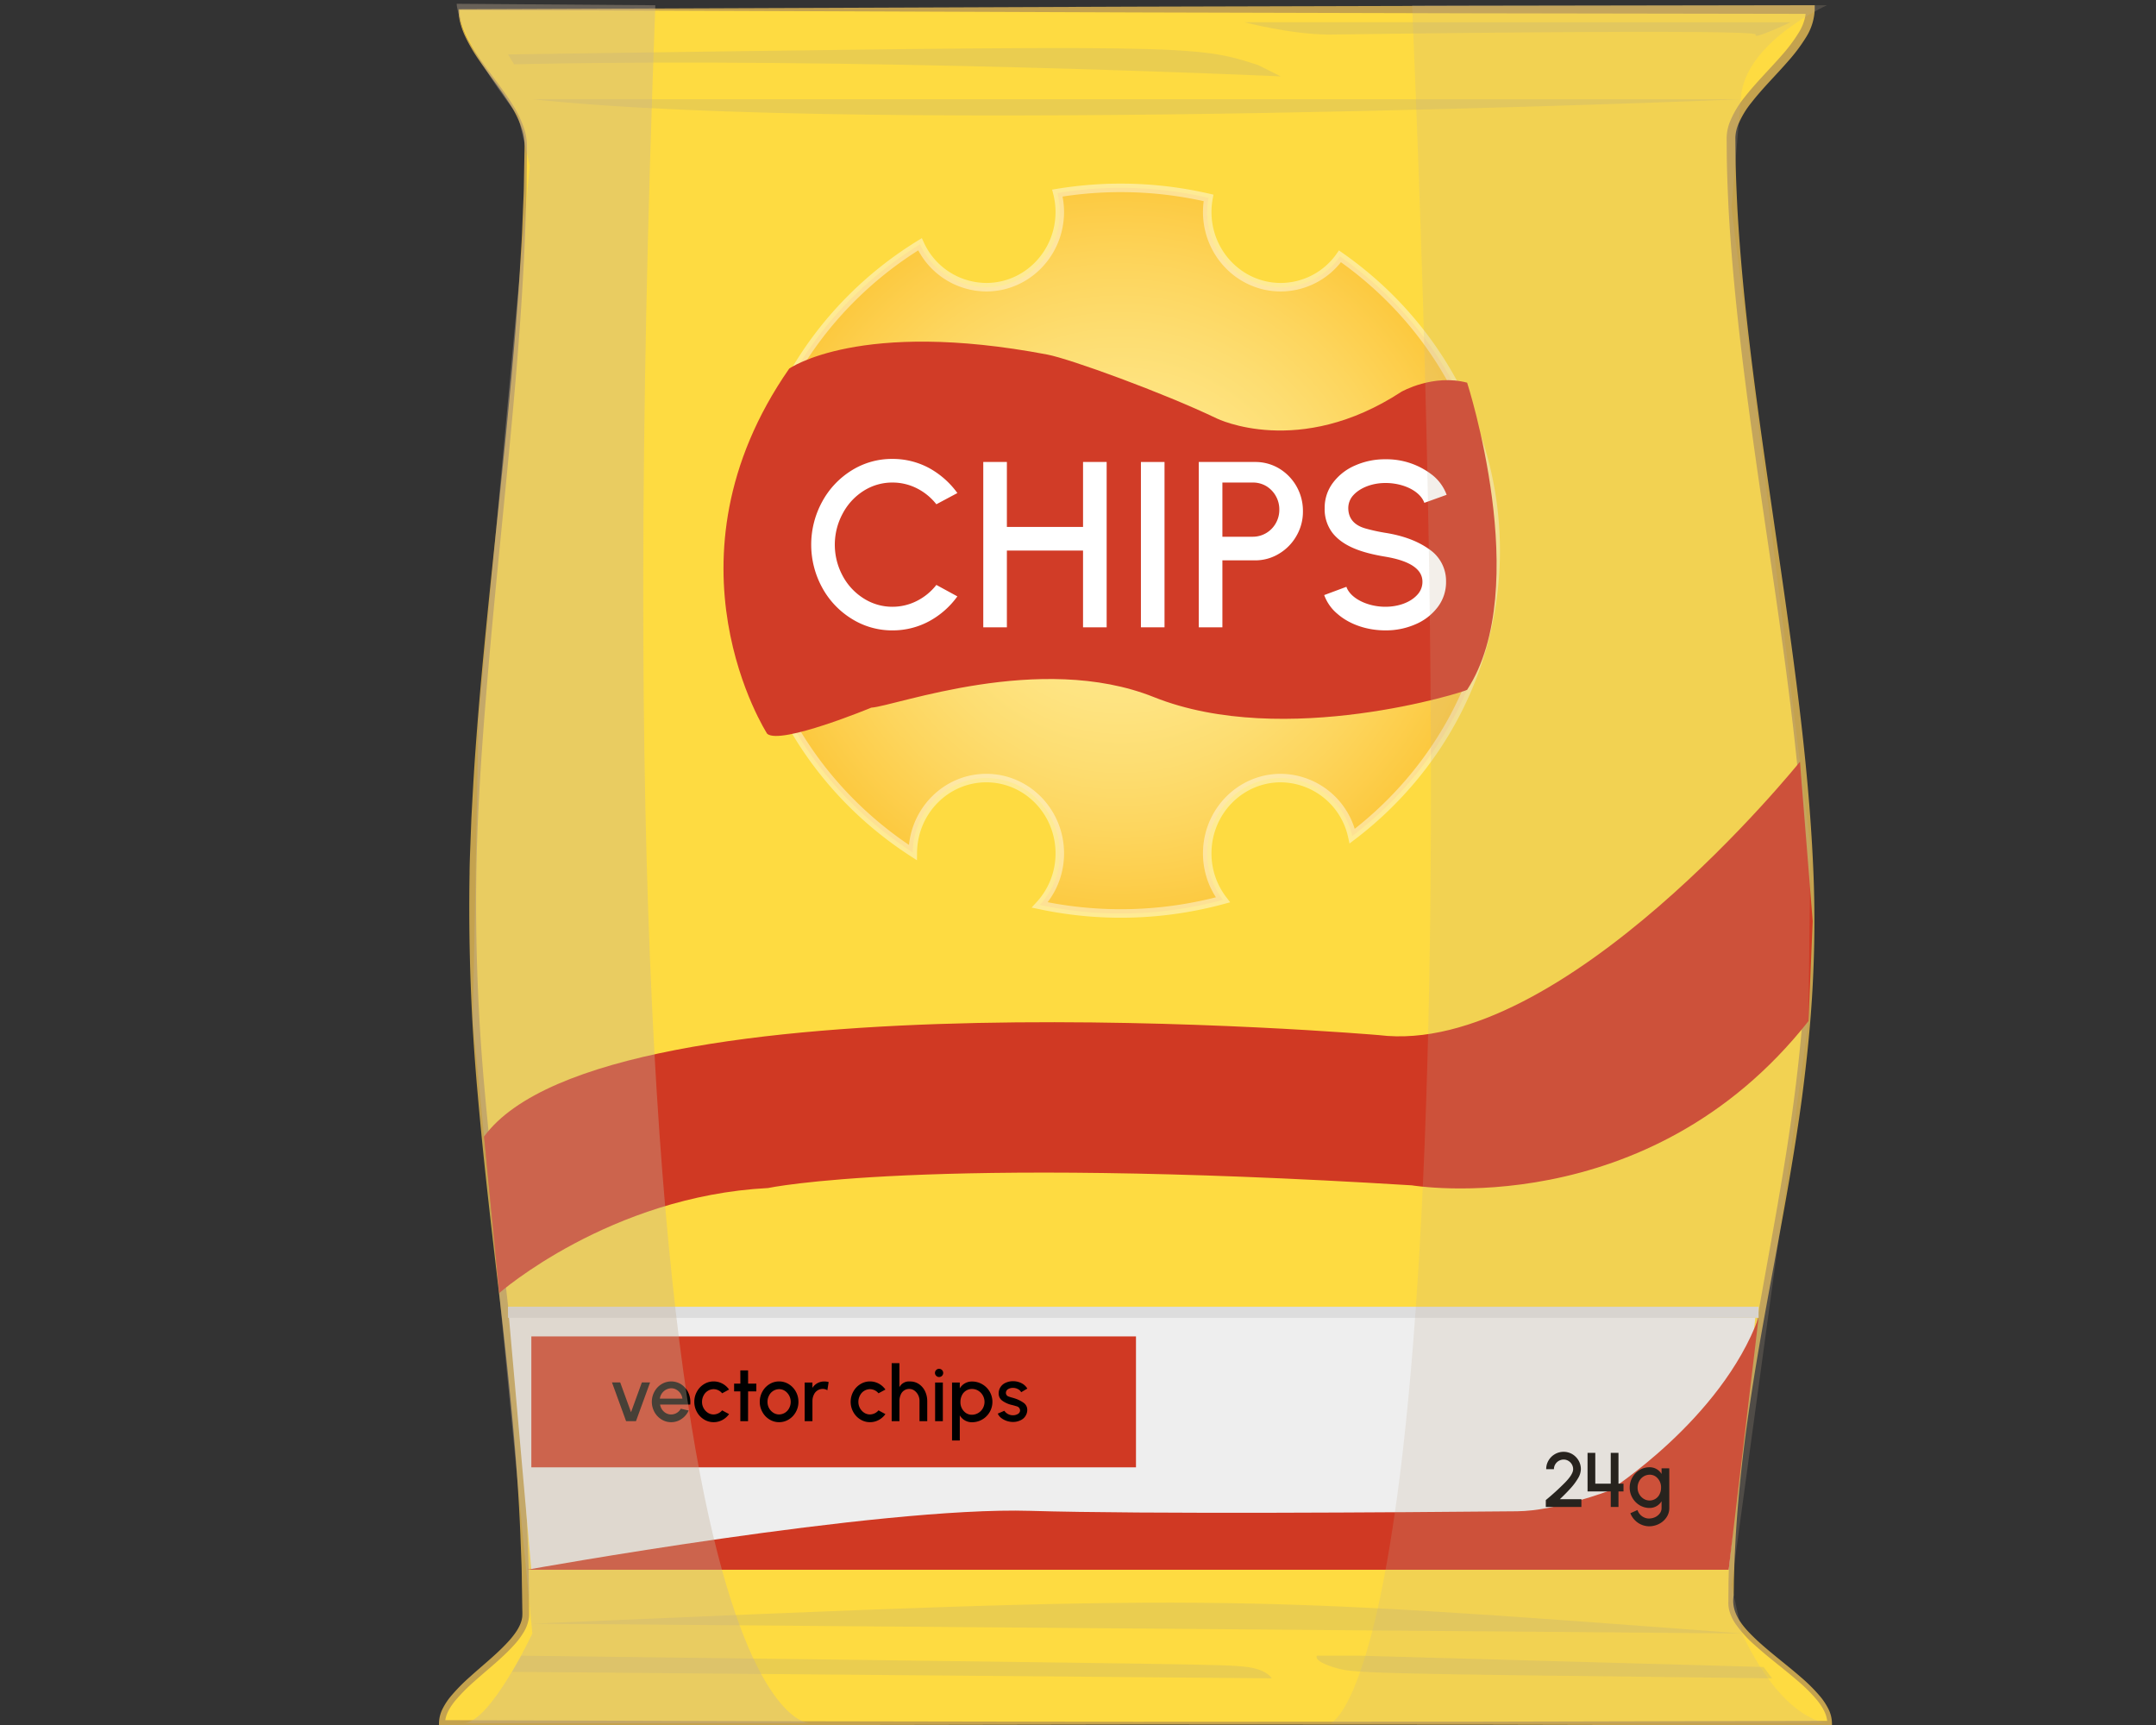 <svg xmlns="http://www.w3.org/2000/svg" xmlns:xlink="http://www.w3.org/1999/xlink" width="760" height="608" viewBox="0 0 760 608"><rect x="0" y="0" width="760" height="608" fill="#333333" stroke="none"/><defs><radialGradient id="a" cx="395.091" cy="194.095" r="130.029" gradientUnits="userSpaceOnUse"><stop offset="0" stop-color="#fff"/><stop offset="0.118" stop-color="#fffdfa"/><stop offset="0.262" stop-color="#fff7eb"/><stop offset="0.421" stop-color="#feedd2"/><stop offset="0.589" stop-color="#fddfaf"/><stop offset="0.766" stop-color="#fccd82"/><stop offset="0.947" stop-color="#fbb74c"/><stop offset="1" stop-color="#fbb03b"/></radialGradient></defs><g style="isolation:isolate"><path d="M161.784,3.364c0,15.938,23.551,31.877,23.551,47.815,0,84.727-18.777,184.066-18.777,268.793,0,87.893,18.777,161.175,18.777,249.067,0,12.773-29.52,25.546-29.52,38.319H644.956c0-14.069-34.775-28.138-34.775-42.207,0-86.6,28-153.176,28-239.773,0-85.532-28-191.081-28-276.612,0-15.134,28-30.268,28-45.4Z" fill="#fedb41"/><path d="M161.89,3.47a24.447,24.447,0,0,0,.74,4.657,27.246,27.246,0,0,0,1.7,4.519,58.554,58.554,0,0,0,4.982,8.311c3.7,5.315,7.873,10.319,11.331,15.862a37.258,37.258,0,0,1,4.221,8.854,18.66,18.66,0,0,1,.853,4.882c.057,1.652-.008,3.256-.006,4.887l-.083,9.746c-.007,3.249-.179,6.494-.261,9.742-.8,25.979-2.862,51.9-5.3,77.76-2.423,25.865-5.154,51.694-7.452,77.551-2.247,25.856-4.3,51.744-4.71,77.671a727.24,727.24,0,0,0,3.06,77.683c2.3,25.841,5.564,51.6,8.442,77.42s5.508,51.709,6.516,77.713l.353,9.75c.149,3.249.1,6.5.157,9.756l.048,4.878.024,2.439.012,1.22a10.354,10.354,0,0,1-.065,1.346,13.211,13.211,0,0,1-1.758,5.013,26.77,26.77,0,0,1-2.984,4.118c-4.423,5.022-9.619,8.991-14.415,13.3a62.8,62.8,0,0,0-6.739,6.774c-1.956,2.4-3.661,5.171-3.675,8.035l-1.069-1.069,122.285.383,122.286.206,122.285-.062,122.285-.279-.821.821c-.023-3.01-1.758-5.853-3.761-8.3a58.011,58.011,0,0,0-6.9-6.811c-4.946-4.261-10.253-8.159-15.164-12.631a40.617,40.617,0,0,1-6.694-7.511,15.139,15.139,0,0,1-2.11-4.779,10.981,10.981,0,0,1-.244-2.647l.019-2.469.037-4.939.13-4.937c.061-3.293.248-6.58.39-9.87.671-13.153,1.986-26.265,3.661-39.32,1.723-13.049,3.806-26.044,6.081-38.994,4.532-25.9,9.581-51.69,12.955-77.7,1.668-13,3-26.05,3.646-39.133.664-13.082.755-26.183.192-39.274-1.11-26.188-4.118-52.286-7.654-78.3s-7.644-51.978-11.223-78.032-6.752-52.2-8.179-78.525c-.312-6.582-.583-13.168-.63-19.764l-.035-4.979a16.379,16.379,0,0,1,1.068-5.3,34.558,34.558,0,0,1,5.235-8.853c4.144-5.3,8.878-9.906,13.133-14.807a56.39,56.39,0,0,0,5.769-7.644,16.946,16.946,0,0,0,2.8-8.472l1.52,1.52L519.333,4.693,400.4,4.382Zm-.212-.212,237.881-.913,119.267-.31,119.352-.191,1.529,0L639.7,3.364a19.9,19.9,0,0,1-3.231,10.04,59.319,59.319,0,0,1-6.076,8.08c-4.358,5.019-9.066,9.614-13.012,14.681a31.629,31.629,0,0,0-4.775,8.038,13.3,13.3,0,0,0-.877,4.311l.041,4.875c.052,6.545.326,13.091.642,19.633,1.442,26.173,4.629,52.247,8.222,78.255,3.633,26.01,7.62,51.99,11.118,78.058s6.445,52.252,7.5,78.594c.537,13.168.416,26.374-.282,39.536-.681,13.166-2.048,26.283-3.753,39.339-3.493,26.113-8.692,51.912-13.338,77.756-2.334,12.922-4.474,25.872-6.255,38.869-1.731,13-3.1,26.052-3.835,39.144-.157,3.273-.359,6.545-.436,9.822l-.153,4.914-.061,4.916c-1.174,6.665,3.735,11.7,8.376,16.077,4.793,4.4,10.081,8.317,15.077,12.65a59.624,59.624,0,0,1,7.08,7.046,22.6,22.6,0,0,1,2.812,4.263,11.7,11.7,0,0,1,1.291,5.1v.823l-.821,0L522.671,607.9l-122.285-.062-122.286.206-122.285.383-1.066,0,0-1.072a11.614,11.614,0,0,1,1.312-5.151,23.15,23.15,0,0,1,2.8-4.261,64.741,64.741,0,0,1,6.947-7.058c4.835-4.378,9.989-8.383,14.139-13.154,2.014-2.371,3.829-5.051,4.149-7.878a20.04,20.04,0,0,0,.025-2.3l-.039-2.43-.078-4.86c-.075-3.239-.053-6.48-.2-9.718l-.371-9.715c-1.056-25.91-3.742-51.731-6.655-77.522-2.977-25.786-6.12-51.587-8.373-77.493a729.5,729.5,0,0,1-2.879-77.953c.017-3.253.146-6.5.275-9.751l.367-9.747c.351-6.491.7-12.983,1.124-19.469q1.344-19.451,3.215-38.851c2.454-25.868,5.339-51.68,7.917-77.517l1.856-19.383c.543-6.466,1.157-12.929,1.643-19.4s1.042-12.938,1.386-19.418l.588-9.715c.174-3.24.278-6.482.42-9.724.112-3.241.315-6.482.353-9.726l.173-9.73c.013-1.615.093-3.259.051-4.851a17.879,17.879,0,0,0-.781-4.689,36.5,36.5,0,0,0-4.068-8.707c-3.38-5.51-7.489-10.564-11.151-15.941a59.052,59.052,0,0,1-4.928-8.43,27.685,27.685,0,0,1-1.677-4.6A17.136,17.136,0,0,1,161.678,3.258Z" fill="#c4a24e"/><path d="M170.636,400.581,176,455.737s38.909-34.105,94.743-37c0,0,54-11.577,226.956-.948,0,0,83.106,13.974,139.8-57.889l1.487-35.192-4.494-56.233S550.71,372.824,486.034,364.839C486.034,364.839,213.962,341.494,170.636,400.581Z" fill="#d03923"/><polygon points="609.366 553.278 187.298 553.278 179.075 460.583 618.747 464.481 609.366 553.278" fill="#eee"/><path d="M472.354,90.35a25.664,25.664,0,0,1-20.887,10.88c-14.313,0-25.916-11.887-25.916-26.55a27.243,27.243,0,0,1,.464-4.932,137.319,137.319,0,0,0-53.281-1.7,27.163,27.163,0,0,1,.847,6.63c0,14.663-11.6,26.55-25.916,26.55A25.856,25.856,0,0,1,324.3,86.1c-36.88,22.686-61.354,62.572-61.354,107.992,0,44.371,23.358,83.459,58.82,106.392.163-14.519,11.69-26.242,25.9-26.242,14.313,0,25.916,11.887,25.916,26.55a26.775,26.775,0,0,1-7.056,18.17,137.254,137.254,0,0,0,64.567-1.8,26.82,26.82,0,0,1-5.541-16.371c0-14.663,11.6-26.55,25.916-26.55a26.047,26.047,0,0,1,25.2,20.457c30.791-23.412,50.568-59.775,50.568-100.607C527.238,151.387,505.6,113.575,472.354,90.35Z" stroke="#fff" stroke-miterlimit="10" stroke-width="3" opacity="0.44" fill="url(#a)"/><path d="M270.446,258.642s-39.375-60.911,7.752-128.72c0,0,24.753-17.567,91.026-4.945,7.99,1.521,40.806,13.441,59.7,22.511,0,0,28.928,14.255,65.092-9.415,0,0,11.178-6.388,23.155-3.194,0,0,23.39,72.259,0,108.251-.031.453-64.35,21-110.422,2.57-40.156-16.06-91.31,3.231-99.611,3.721C307.141,249.421,275.237,262.634,270.446,258.642Z" fill="#d13c27"/><rect x="187.298" y="471.036" width="213.138" height="46.145" fill="#d03923"/><path d="M185.775,553.278s123.871-22.357,177.368-20.76c40.261,1.2,129.814.548,171.666.152,13.76-.131,32.4-7.241,32.4-7.241s39.44-25.016,52.7-60.948l-10.543,88.8Z" fill="#d03923"/><path d="M300.231,218.108a29.343,29.343,0,0,1-10.406-10.988,31.586,31.586,0,0,1,0-30.3,29.455,29.455,0,0,1,10.406-11.03,26.738,26.738,0,0,1,14.36-4.038,27.062,27.062,0,0,1,12.9,3.205,30.277,30.277,0,0,1,9.99,8.825l-7.409,3.953a20.436,20.436,0,0,0-6.868-5.619,19.01,19.01,0,0,0-8.616-2.039,18.794,18.794,0,0,0-10.2,2.955,21.094,21.094,0,0,0-7.367,8.033,23.1,23.1,0,0,0,0,21.852,21.1,21.1,0,0,0,7.408,7.992,18.756,18.756,0,0,0,10.157,2.956,18.961,18.961,0,0,0,8.658-2.082,20.274,20.274,0,0,0,6.826-5.619l7.409,4.038a29.7,29.7,0,0,1-9.99,8.782,27.062,27.062,0,0,1-12.9,3.205A26.775,26.775,0,0,1,300.231,218.108Z" fill="#fff"/><path d="M390.1,162.832v58.273h-8.324V194.05H354.931v27.055h-8.324V162.832h8.324v22.893h26.848V162.832Z" fill="#fff"/><path d="M402.18,162.832H410.5v58.273H402.18Z" fill="#fff"/><path d="M442.474,162.832a16.286,16.286,0,0,1,8.491,2.331,17.281,17.281,0,0,1,6.076,6.285,17.48,17.48,0,0,1,2.248,8.7,16.919,16.919,0,0,1-2.29,8.742,17.164,17.164,0,0,1-6.16,6.285,16.059,16.059,0,0,1-8.365,2.331H430.9v23.6h-8.325V162.832Zm-.833,26.348a9.293,9.293,0,0,0,8.075-4.745,9.491,9.491,0,0,0,1.249-4.829,9.59,9.59,0,0,0-4.621-8.282,9.243,9.243,0,0,0-4.7-1.249H430.9V189.18Z" fill="#fff"/><path d="M471.448,216.36a15.454,15.454,0,0,1-4.662-6.618l7.826-2.914c1.414,4.079,7.45,7.035,13.734,7.035,4.622,0,8.867-1.541,11.281-4.246a6.625,6.625,0,0,0,1.789-4.579c0-4.412-4.37-7.367-13.07-8.824-8.823-1.457-15.066-3.829-18.688-8.449a13.776,13.776,0,0,1-2.705-8.741,14.507,14.507,0,0,1,2.955-8.907,19.138,19.138,0,0,1,7.824-6.077,25.9,25.9,0,0,1,10.614-2.165,26.19,26.19,0,0,1,16.9,5.827,15.9,15.9,0,0,1,4.7,6.7l-7.866,2.83c-.958-2.706-3.872-4.953-7.7-6.118a20.538,20.538,0,0,0-6.036-.875c-4.5,0-8.782,1.582-11.238,4.246a6.725,6.725,0,0,0-1.831,4.537c0,4,2.414,6.16,5.91,7.2a63.493,63.493,0,0,0,7.159,1.581c6.286,1,11.447,2.914,15.443,5.786a13.457,13.457,0,0,1,5.953,11.446,14.473,14.473,0,0,1-2.914,8.908A19.153,19.153,0,0,1,499,220.023a25.941,25.941,0,0,1-10.656,2.164C481.978,222.187,475.777,220.148,471.448,216.36Z" fill="#fff"/><path d="M187.658,34.987H613.636S308.713,47.845,187.658,34.987Z" fill="#eacd50"/><path d="M179.075,19.175c242.05-3.435,242.033-3.44,264.407,3.751l7.985,3.993s-152.179-6.934-270.24-4.248Z" fill="#eacd50"/><path d="M468.235,12.19s152.153-2.175,150.682,0S631.2,7.843,631.2,7.843H438.691S454.637,12.053,468.235,12.19Z" fill="#eacd50"/><path d="M187.658,572.275l426.466,3.46C430.081,561.9,430.081,561.9,187.658,572.275Z" fill="#eacd50"/><path d="M183.758,583.568c246.948,3.08,246.944,3.079,254.933,3.878s9.582,4.1,9.582,4.1L180.5,589.268Z" fill="#eacd50"/><path d="M621.67,587.557l-142.257-3.989H464.242s-1.6,1.705,5.59,3.989c7.253,2.306,7.186,2.285,154.841,3.99Z" fill="#eacd50"/><rect x="179.075" y="460.583" width="440.834" height="3.898" fill="#ddd"/><path d="M544.906,528.723a89.263,89.263,0,0,0,6.745-6.146q2.883-2.943,2.889-4.729a3.42,3.42,0,0,0-1.677-2.944,3.185,3.185,0,0,0-1.689-.462,3.447,3.447,0,0,0-2.943,1.7,3.267,3.267,0,0,0-.465,1.7h-2.724a5.911,5.911,0,0,1,.831-3.093,6.172,6.172,0,0,1,2.248-2.222,6.111,6.111,0,0,1,6.105,0,6.343,6.343,0,0,1,2.222,2.235,6.05,6.05,0,0,1,.818,3.08,6.461,6.461,0,0,1-1.022,3.23,21.29,21.29,0,0,1-2.6,3.488c-1.05,1.173-2.316,2.454-3.789,3.857h7.591v2.726H544.906Z"/><path d="M559.619,512.07h2.726v10.861l5.451.014V512.07h2.726v10.875h1.771v2.726h-1.771v5.478H567.8v-5.478h-8.177Z"/><path d="M588.437,531.517a5.765,5.765,0,0,1-1,3.3,6.907,6.907,0,0,1-2.643,2.317,7.728,7.728,0,0,1-3.53.831A7.157,7.157,0,0,1,576.2,535.7a6.713,6.713,0,0,1-1.486-2.345l2.507-1.131a4.352,4.352,0,0,0,2.345,2.617,3.973,3.973,0,0,0,1.7.381,5.215,5.215,0,0,0,2.167-.476,4.449,4.449,0,0,0,1.65-1.336,3.082,3.082,0,0,0,.627-1.894v-2.384a4.881,4.881,0,0,1-4.225,2.371,6.765,6.765,0,0,1-3.517-.968,7.255,7.255,0,0,1,0-12.415,6.765,6.765,0,0,1,3.517-.968,4.881,4.881,0,0,1,4.225,2.371v-2h2.724Zm-3.406-4.919a5.061,5.061,0,0,0,.5-2.262,4.684,4.684,0,0,0-1.935-3.94,3.636,3.636,0,0,0-2.072-.612,4.2,4.2,0,0,0-3.693,2.262,4.671,4.671,0,0,0-.572,2.29,4.569,4.569,0,0,0,2.125,3.925,3.958,3.958,0,0,0,2.14.612A3.868,3.868,0,0,0,585.031,526.6Z"/><path d="M220.7,500.912l-4.974-13.655h2.9l3.817,10.493,3.815-10.493h2.9l-4.974,13.655Z"/><path d="M233.178,500.3a6.938,6.938,0,0,1-2.481-2.617,7.444,7.444,0,0,1,0-7.195,6.935,6.935,0,0,1,2.481-2.616,6.532,6.532,0,0,1,6.868.013,6.976,6.976,0,0,1,2.426,2.643,7.811,7.811,0,0,1,.885,3.68c0,.273-.013.558-.04.845h-10.63a4.182,4.182,0,0,0,2.071,3.025,3.628,3.628,0,0,0,1.827.464h.054a3.838,3.838,0,0,0,3.339-2.031l2.78.641a7.123,7.123,0,0,1-3.625,3.6,6.482,6.482,0,0,1-2.548.519A6.349,6.349,0,0,1,233.178,500.3Zm7.386-7.333a4.332,4.332,0,0,0-2.126-3.16,3.652,3.652,0,0,0-1.853-.491,4.2,4.2,0,0,0-3.98,3.651Z"/><path d="M257,498.418a6.946,6.946,0,0,1-2.372,2.085,6.463,6.463,0,0,1-3.066.764,6.351,6.351,0,0,1-3.407-.968,6.938,6.938,0,0,1-2.481-2.617,7.2,7.2,0,0,1-.926-3.583,7.306,7.306,0,0,1,.926-3.612,6.935,6.935,0,0,1,2.481-2.616,6.335,6.335,0,0,1,3.407-.969,6.473,6.473,0,0,1,3.066.763,6.764,6.764,0,0,1,2.372,2.1l-2.44,1.322a3.954,3.954,0,0,0-3-1.458,4.009,4.009,0,0,0-3.544,2.249,4.659,4.659,0,0,0-.544,2.222,4.531,4.531,0,0,0,2.03,3.829,3.679,3.679,0,0,0,2.058.613,4.036,4.036,0,0,0,3-1.444Z"/><path d="M263.708,490.405l-.013,10.507H260.97l.013-10.507h-2.208V487.68h2.208l-.013-4.674H263.7l.013,4.674h2.9v2.725Z"/><path d="M271.229,500.3a6.928,6.928,0,0,1-2.48-2.617,7.193,7.193,0,0,1-.927-3.583,7.3,7.3,0,0,1,.927-3.612,6.925,6.925,0,0,1,2.48-2.616,6.337,6.337,0,0,1,3.407-.969,6.42,6.42,0,0,1,3.421.969,7.031,7.031,0,0,1,2.479,2.616,7.286,7.286,0,0,1,.914,3.612,7.183,7.183,0,0,1-.914,3.583,7.034,7.034,0,0,1-2.479,2.617,6.437,6.437,0,0,1-3.421.968A6.354,6.354,0,0,1,271.229,500.3Zm6.964-3.993a4.721,4.721,0,0,0,.531-2.207,4.618,4.618,0,0,0-2.044-3.872,3.768,3.768,0,0,0-2.044-.6,4.024,4.024,0,0,0-3.544,2.249,4.659,4.659,0,0,0-.544,2.222,4.49,4.49,0,0,0,2.057,3.842,3.686,3.686,0,0,0,2.031.6A4.031,4.031,0,0,0,278.193,496.306Z"/><path d="M291.652,490.01a3.038,3.038,0,0,0-1.649-.463,3.4,3.4,0,0,0-3.148,2.111,4.942,4.942,0,0,0-.463,2.154v7.1h-2.739V487.3h2.726v1.882a4.844,4.844,0,0,1,4.047-2.263,5.591,5.591,0,0,1,1.677.2Z"/><path d="M312.116,498.418a6.937,6.937,0,0,1-2.372,2.085,6.456,6.456,0,0,1-3.065.764,6.349,6.349,0,0,1-3.407-.968,6.938,6.938,0,0,1-2.481-2.617,7.2,7.2,0,0,1-.927-3.583,7.307,7.307,0,0,1,.927-3.612,6.935,6.935,0,0,1,2.481-2.616,6.333,6.333,0,0,1,3.407-.969,6.466,6.466,0,0,1,3.065.763,6.747,6.747,0,0,1,2.372,2.1l-2.44,1.322a3.95,3.95,0,0,0-3-1.458,4.008,4.008,0,0,0-3.544,2.249,4.659,4.659,0,0,0-.545,2.222,4.532,4.532,0,0,0,2.031,3.829,3.679,3.679,0,0,0,2.058.613,4.034,4.034,0,0,0,3-1.444Z"/><path d="M324.133,500.912v-7.1a4.475,4.475,0,0,0-1.813-3.693,3.147,3.147,0,0,0-1.813-.572,3.2,3.2,0,0,0-3.025,2.1,5.351,5.351,0,0,0-.423,2.167v7.1H314.32V480.47h2.726v8.464a3.793,3.793,0,0,1,3.72-2.018,5.509,5.509,0,0,1,3.148.913,6.314,6.314,0,0,1,2.154,2.494,8.038,8.038,0,0,1,.79,3.434v7.155Z"/><path d="M330.015,484.913a1.374,1.374,0,0,1-.436-1.009,1.4,1.4,0,0,1,.436-1.021,1.358,1.358,0,0,1,1.009-.423,1.415,1.415,0,0,1,1.035.423,1.445,1.445,0,0,1,0,2.043,1.415,1.415,0,0,1-1.035.423A1.374,1.374,0,0,1,330.015,484.913Zm2.344,2.371v13.628h-2.726V487.284Z"/><path d="M335.6,487.284h2.726v2.071a4.915,4.915,0,0,1,4.32-2.424,7.051,7.051,0,0,1,3.6.966,7.136,7.136,0,0,1,2.617,2.6,7.188,7.188,0,0,1-6.214,10.793,4.917,4.917,0,0,1-4.32-2.426v8.858H335.6Zm3.475,4.525a5.144,5.144,0,0,0-.518,2.29,4.571,4.571,0,0,0,1.949,3.938,3.739,3.739,0,0,0,2.113.613,4.456,4.456,0,0,0,3.829-2.263,4.615,4.615,0,0,0-1.608-6.213,4.219,4.219,0,0,0-2.221-.614A3.91,3.91,0,0,0,339.075,491.809Z"/><path d="M352.944,499.8a4.136,4.136,0,0,1-1.227-1.554l2.317-1a3.611,3.611,0,0,0,3.011,1.582,3.334,3.334,0,0,0,1.8-.478,1.44,1.44,0,0,0,.737-1.267,1.549,1.549,0,0,0-1.227-1.417c-.314-.11-.805-.246-1.445-.423a9.24,9.24,0,0,1-3.57-1.527,3.143,3.143,0,0,1-1.309-2.657,4.071,4.071,0,0,1,2.549-3.72,6.091,6.091,0,0,1,2.48-.518,6.536,6.536,0,0,1,3.012.695,5.026,5.026,0,0,1,2.072,1.908l-2.168,1.281a2.678,2.678,0,0,0-1.144-1.09,3.577,3.577,0,0,0-1.69-.436,3.268,3.268,0,0,0-1.826.463,1.523,1.523,0,0,0-.722,1.349,1.322,1.322,0,0,0,.981,1.241,11.579,11.579,0,0,0,1.158.368c.381.108.627.176.749.217a11.517,11.517,0,0,1,3.408,1.663,2.991,2.991,0,0,1,1.226,2.466v.1a4.023,4.023,0,0,1-2.521,3.612,5.863,5.863,0,0,1-2.467.53A6.836,6.836,0,0,1,352.944,499.8Z"/><path d="M469.033,607.358S522.8,590.3,497.778,1.849H644.006s-29.491,13.258-30.37,33.137L610.363,73.23,638.194,298.5l-.7,61.4-8.714,63.87L610.363,558.7l3.761,17.034s12.024,28.379,29.882,31.623Z" fill="#c7b299" opacity="0.2" style="mix-blend-mode:multiply"/><path d="M285.605,607.357s-77.6,5.64-54.6-605.508l-70.024-.517s0,11.3,21.6,39.37l4.168,17.613-18.071,195.36-2,106.223,20.976,215.837S172.8,607.36,163.344,607.358Z" fill="#c7b299" opacity="0.36" style="mix-blend-mode:screen"/></g></svg>